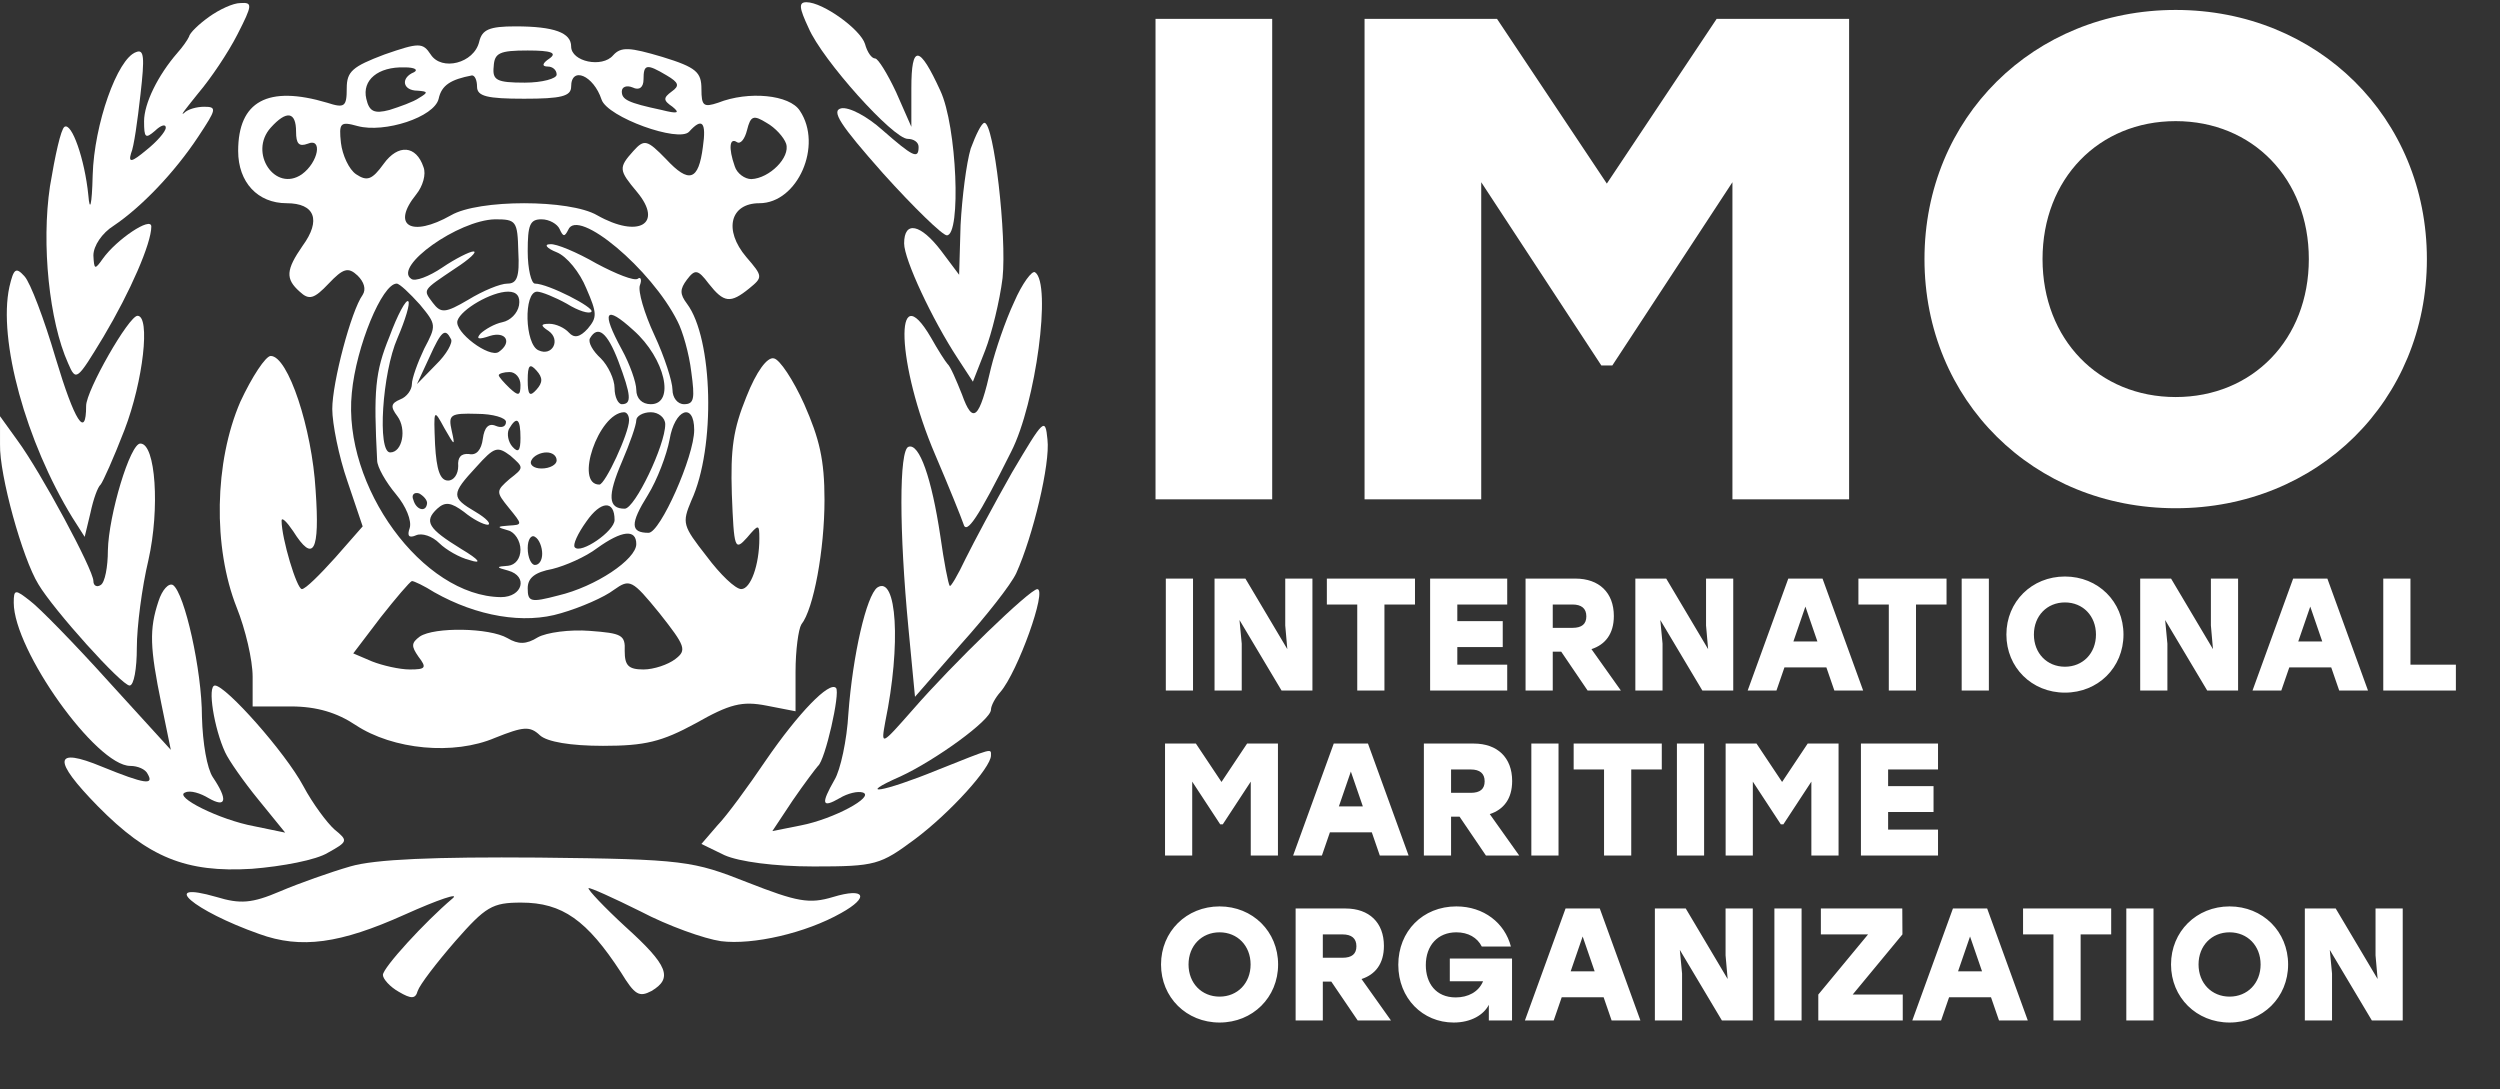 <svg width="280" height="122" viewBox="0 0 280 122" fill="none" xmlns="http://www.w3.org/2000/svg">
<rect x="0" y="0" width="280" height="122" fill="#333333" stroke="none"/>
<path d="M23.432 1.874C22.297 2.684 21.243 3.674 21.162 4.125C21 4.485 20.433 5.295 19.865 5.925C17.676 8.446 16.136 11.597 16.136 13.578C16.136 15.469 16.298 15.559 17.352 14.659C18 14.028 18.568 13.848 18.568 14.298C18.568 14.748 17.514 15.919 16.379 16.819C14.758 18.17 14.352 18.26 14.676 17.179C15.001 16.459 15.406 13.488 15.73 10.607C16.217 6.375 16.136 5.475 15.244 5.835C13.136 6.555 10.542 13.938 10.38 19.61C10.299 23.032 10.055 23.842 9.893 21.861C9.488 17.81 8.028 13.668 7.218 14.208C6.812 14.478 6.164 17.45 5.596 20.871C4.623 27.353 5.515 35.996 7.623 40.678C8.515 42.749 8.596 42.659 11.596 37.707C14.595 32.665 16.947 27.263 16.947 25.372C16.947 24.202 13.055 26.813 11.515 28.974C10.623 30.234 10.542 30.234 10.461 28.614C10.461 27.533 11.434 26.093 12.731 25.282C15.812 23.212 19.541 19.34 22.216 15.289C24.243 12.227 24.324 11.957 22.865 11.957C22.054 11.957 21 12.227 20.595 12.678C20.108 13.038 20.919 12.047 22.216 10.427C23.595 8.806 25.54 5.925 26.594 3.854C28.297 0.523 28.297 0.253 26.919 0.343C26.108 0.343 24.567 1.063 23.432 1.874Z" fill="white"/>
<path d="M90.559 3.129C92.1 6.73 100.045 15.554 101.667 15.554C102.315 15.554 102.883 15.914 102.883 16.454C102.883 17.895 102.234 17.535 98.829 14.563C97.126 13.033 95.1 11.952 94.208 12.133C93.073 12.403 94.046 13.933 98.91 19.425C102.315 23.207 105.558 26.358 106.045 26.358C107.666 26.358 107.18 14.113 105.315 10.152C102.964 5.02 102.072 4.93 102.072 9.882V14.203L100.369 10.332C99.397 8.261 98.343 6.55 98.018 6.55C97.613 6.55 97.126 5.83 96.883 4.93C96.397 3.309 92.181 0.248 90.316 0.248C89.424 0.248 89.505 0.878 90.559 3.129Z" fill="white"/>
<path d="M53.672 4.664C53.104 7.095 49.456 7.996 48.24 6.105C47.348 4.754 46.942 4.754 43.051 6.105C39.484 7.455 38.835 7.996 38.835 9.886C38.835 11.957 38.592 12.137 36.646 11.507C29.998 9.526 26.674 11.327 26.674 16.909C26.674 20.42 28.863 22.761 32.106 22.761C35.268 22.761 35.997 24.652 33.889 27.533C32.025 30.234 31.944 31.224 33.565 32.665C34.619 33.655 35.187 33.475 36.808 31.764C38.43 30.054 38.997 29.874 40.051 30.864C40.781 31.584 41.024 32.395 40.619 33.025C39.322 34.826 37.214 42.839 37.214 45.81C37.214 47.43 37.943 51.122 38.916 53.913L40.619 58.955L37.538 62.466C35.835 64.357 34.214 65.977 33.809 65.977C33.241 65.977 31.538 60.305 31.538 58.324C31.538 57.874 32.106 58.414 32.836 59.495C35.106 63.096 35.835 61.836 35.349 54.903C34.944 47.971 32.268 39.867 30.322 39.867C29.755 39.867 28.214 42.208 26.917 44.999C23.998 51.752 23.836 61.295 26.512 68.048C27.485 70.479 28.295 73.9 28.295 75.791V79.122H32.592C35.511 79.122 37.781 79.842 39.808 81.193C44.024 83.984 50.834 84.614 55.455 82.633C58.617 81.373 59.347 81.283 60.482 82.363C61.292 83.084 63.887 83.534 67.535 83.534C72.237 83.534 74.102 83.084 77.912 81.013C81.723 78.852 83.101 78.492 85.858 79.032L89.101 79.662V75.251C89.101 72.82 89.425 70.479 89.749 69.939C91.127 68.228 92.344 61.566 92.344 55.983C92.344 51.482 91.776 49.141 90.074 45.27C88.858 42.569 87.317 40.228 86.668 40.138C85.939 39.958 84.723 41.578 83.588 44.459C82.128 48.06 81.804 50.221 81.966 55.353C82.209 61.476 82.29 61.746 83.669 60.215C84.966 58.684 85.047 58.684 85.047 60.305C85.047 63.276 84.074 65.977 83.02 65.977C82.372 65.977 80.669 64.357 79.129 62.286C76.453 58.865 76.372 58.594 77.426 56.074C80.183 50.131 79.858 37.887 76.94 34.015C76.129 32.935 76.129 32.395 76.94 31.314C77.831 30.144 78.156 30.144 79.372 31.764C81.074 33.925 81.804 34.015 83.912 32.305C85.452 31.044 85.452 30.954 83.588 28.793C80.993 25.732 81.804 22.761 85.047 22.761C89.344 22.761 92.181 16.279 89.587 12.407C88.452 10.607 83.831 10.156 80.426 11.507C78.804 12.047 78.561 11.867 78.561 9.976C78.561 8.086 77.994 7.545 74.183 6.375C70.535 5.295 69.562 5.204 68.67 6.195C67.454 7.635 63.968 6.915 63.968 5.204C63.968 3.674 62.103 2.954 57.725 2.954C54.806 2.954 53.996 3.314 53.672 4.664ZM61.536 6.555C60.725 7.095 60.644 7.455 61.373 7.455C61.86 7.455 62.346 7.815 62.346 8.356C62.346 8.806 60.725 9.256 58.779 9.256C55.617 9.256 55.131 8.986 55.293 7.455C55.374 5.925 55.942 5.655 59.103 5.655C61.779 5.655 62.428 5.925 61.536 6.555ZM46.375 8.086C44.834 8.716 45.078 10.156 46.78 10.156C47.915 10.246 47.996 10.336 46.942 10.967C46.294 11.417 44.753 11.957 43.618 12.317C41.916 12.767 41.348 12.497 41.024 11.057C40.538 8.986 42.321 7.455 45.321 7.545C46.456 7.545 46.861 7.815 46.375 8.086ZM74.67 8.446C76.048 9.256 76.129 9.616 75.237 10.246C74.264 10.967 74.264 11.237 75.318 11.957C76.21 12.677 75.886 12.767 74.102 12.317C70.292 11.507 69.643 11.147 69.643 10.246C69.643 9.706 70.21 9.526 70.859 9.796C71.589 10.156 72.075 9.796 72.075 8.896C72.075 7.185 72.4 7.095 74.67 8.446ZM53.428 9.706C53.428 10.787 54.563 11.057 58.698 11.057C62.833 11.057 63.968 10.787 63.968 9.706C63.968 7.365 66.481 8.446 67.373 11.147C68.022 13.127 76.048 16.009 77.183 14.748C78.642 13.127 79.129 13.668 78.723 16.459C78.237 20.24 77.183 20.6 74.588 17.809C72.481 15.648 72.156 15.558 70.94 16.909C69.238 18.8 69.319 19.07 71.346 21.501C74.345 25.102 71.508 26.723 66.886 24.112C63.806 22.311 53.59 22.311 50.51 24.112C46.051 26.633 43.781 25.282 46.618 21.771C47.348 20.87 47.753 19.52 47.429 18.71C46.618 16.279 44.591 16.099 42.97 18.349C41.673 20.15 41.105 20.33 39.889 19.52C39.078 18.98 38.349 17.359 38.186 16.009C37.943 13.758 38.105 13.578 40.051 14.118C43.051 14.928 48.645 13.127 49.131 11.057C49.456 9.526 50.51 8.896 52.861 8.446C53.185 8.446 53.428 8.986 53.428 9.706ZM33.16 14.748C33.16 16.099 33.484 16.459 34.457 16.099C36.16 15.378 35.673 18.169 33.809 19.52C30.809 21.591 27.809 17.089 30.322 14.298C32.106 12.317 33.16 12.497 33.16 14.748ZM88.047 16.099C88.533 17.629 86.182 19.97 84.155 20.06C83.425 20.06 82.534 19.43 82.29 18.619C81.561 16.549 81.723 15.378 82.534 15.918C82.939 16.189 83.425 15.558 83.669 14.568C84.074 12.947 84.398 12.857 85.858 13.758C86.831 14.298 87.803 15.378 88.047 16.099ZM58.05 28.163C58.212 31.044 57.887 31.764 56.833 31.764C56.023 31.764 54.077 32.575 52.455 33.565C49.861 35.096 49.375 35.096 48.483 33.925C47.348 32.395 47.267 32.575 50.996 30.054C52.536 29.063 53.509 28.163 53.023 28.163C52.617 28.163 50.996 28.973 49.537 29.964C48.077 30.954 46.456 31.584 46.051 31.224C44.024 29.874 51.32 24.652 55.455 24.562C57.806 24.562 57.968 24.742 58.05 28.163ZM62.671 25.642C63.076 26.543 63.238 26.543 63.644 25.732C64.698 23.211 72.967 30.144 75.886 35.996C76.453 37.076 77.183 39.597 77.426 41.668C77.831 44.639 77.75 45.27 76.615 45.27C75.886 45.27 75.318 44.549 75.318 43.649C75.318 42.749 74.426 39.958 73.291 37.527C72.156 35.096 71.427 32.575 71.67 31.945C71.913 31.314 71.751 30.954 71.427 31.224C71.021 31.494 68.994 30.684 66.805 29.514C64.616 28.253 62.265 27.263 61.617 27.353C60.887 27.353 61.211 27.803 62.346 28.253C63.481 28.703 64.941 30.504 65.67 32.305C66.886 35.096 66.886 35.546 65.832 36.806C64.941 37.797 64.292 37.887 63.725 37.257C63.238 36.716 62.265 36.266 61.536 36.266C60.563 36.266 60.482 36.446 61.455 37.076C62.833 38.067 61.86 39.958 60.319 39.237C58.779 38.607 58.617 32.665 60.157 32.665C60.644 32.665 62.184 33.295 63.481 34.015C64.779 34.826 65.995 35.186 66.238 34.916C66.643 34.465 61.373 31.764 59.914 31.764C59.509 31.764 59.103 30.144 59.103 28.163C59.103 25.192 59.347 24.562 60.644 24.562C61.536 24.562 62.428 25.102 62.671 25.642ZM47.023 34.105C48.888 36.356 48.888 36.446 47.51 39.057C46.78 40.588 46.132 42.388 46.132 43.019C46.132 43.649 45.564 44.459 44.834 44.729C43.781 45.179 43.699 45.54 44.51 46.62C45.564 48.06 45.078 50.672 43.699 50.672C42.24 50.672 42.808 41.758 44.51 37.887C45.402 35.816 45.969 33.925 45.726 33.745C45.483 33.475 44.51 35.276 43.618 37.707C41.997 41.668 41.835 43.739 42.24 51.572C42.24 52.292 43.213 54.003 44.348 55.353C45.483 56.704 46.132 58.324 45.888 59.135C45.564 60.035 45.807 60.305 46.618 59.945C47.267 59.675 48.402 60.035 49.212 60.845C49.942 61.566 51.483 62.466 52.617 62.736C53.996 63.186 53.753 62.736 51.645 61.476C47.996 59.225 47.429 58.414 48.969 56.974C49.861 56.164 50.51 56.254 51.969 57.334C52.942 58.144 54.158 58.775 54.644 58.775C55.05 58.684 54.482 58.054 53.266 57.334C50.51 55.713 50.51 55.353 53.347 52.292C55.374 50.041 55.698 49.951 57.158 51.032C58.698 52.382 58.698 52.382 57.077 53.643C55.536 54.993 55.536 55.083 56.995 56.884C58.536 58.775 58.536 58.775 56.995 58.865C55.617 58.955 55.617 59.045 56.914 59.405C57.644 59.585 58.293 60.575 58.293 61.566C58.293 62.556 57.725 63.276 56.914 63.366C55.536 63.456 55.536 63.546 56.914 63.907C59.184 64.537 58.536 66.878 56.104 66.878C47.348 66.788 38.349 54.453 39.403 44.009C39.889 38.787 42.808 31.764 44.429 31.764C44.753 31.764 45.888 32.845 47.023 34.105ZM58.13 34.195C57.968 35.096 57.158 35.906 56.266 36.086C55.374 36.266 54.32 36.896 53.834 37.346C53.266 37.977 53.59 38.067 54.888 37.617C56.671 37.076 57.401 38.337 55.861 39.417C54.806 40.138 50.834 37.166 51.239 35.906C51.645 34.645 55.05 32.665 56.914 32.665C57.887 32.665 58.293 33.205 58.13 34.195ZM70.94 36.986C74.507 40.138 75.642 45.27 72.886 45.27C71.913 45.27 71.264 44.639 71.264 43.649C71.264 42.839 70.535 40.768 69.643 39.147C67.292 34.826 67.778 34.105 70.94 36.986ZM50.51 37.977C50.753 38.337 50.023 39.687 48.807 40.858L46.699 43.019L48.077 40.047C49.456 36.986 49.861 36.716 50.51 37.977ZM69.238 40.408C70.697 44.279 70.778 45.27 69.643 45.27C69.238 45.27 68.832 44.459 68.832 43.469C68.832 42.478 68.103 40.948 67.292 40.138C66.4 39.327 65.832 38.337 66.076 37.887C66.968 36.356 68.022 37.257 69.238 40.408ZM60.076 43.649C59.347 44.459 59.103 44.279 59.103 42.569C59.103 40.858 59.347 40.678 60.076 41.488C60.806 42.298 60.806 42.839 60.076 43.649ZM58.293 43.109C58.293 44.369 58.05 44.369 57.077 43.469C56.428 42.839 55.861 42.208 55.861 42.028C55.861 41.848 56.428 41.668 57.077 41.668C57.725 41.668 58.293 42.298 58.293 43.109ZM50.591 48.241C50.185 46.44 50.428 46.26 53.428 46.35C55.212 46.35 56.671 46.8 56.671 47.25C56.671 47.79 56.185 47.971 55.536 47.7C54.725 47.34 54.239 47.88 54.077 49.141C53.915 50.401 53.347 51.032 52.536 50.852C51.645 50.762 51.239 51.212 51.32 52.202C51.32 53.102 50.834 53.823 50.185 53.823C49.294 53.823 48.888 52.652 48.726 49.771C48.564 45.81 48.564 45.72 49.78 47.971C50.915 49.951 50.996 50.041 50.591 48.241ZM70.454 47.07C70.454 48.511 67.778 54.273 67.13 54.273C64.292 54.273 67.049 46.26 69.886 46.17C70.21 46.17 70.454 46.53 70.454 47.07ZM74.507 47.52C74.507 49.861 71.102 56.974 69.967 56.974C68.103 56.974 68.022 55.533 69.643 51.752C70.535 49.681 71.264 47.61 71.264 47.07C71.264 46.62 71.994 46.17 72.886 46.17C73.778 46.17 74.507 46.8 74.507 47.52ZM77.75 48.151C77.75 51.122 73.94 59.675 72.643 59.675C70.616 59.675 70.535 58.684 72.562 55.443C73.616 53.733 74.67 50.942 74.994 49.231C75.561 45.81 77.75 44.999 77.75 48.151ZM58.293 49.051C58.293 50.491 58.05 50.762 57.401 50.041C56.914 49.501 56.752 48.601 56.995 48.06C57.887 46.53 58.293 46.89 58.293 49.051ZM62.346 51.572C62.346 52.022 61.617 52.472 60.644 52.472C59.752 52.472 59.266 52.022 59.509 51.572C59.752 51.032 60.563 50.672 61.211 50.672C61.86 50.672 62.346 51.032 62.346 51.572ZM47.834 56.344C47.753 57.424 46.618 57.154 46.294 55.983C46.051 55.443 46.375 55.083 46.942 55.263C47.429 55.533 47.834 55.983 47.834 56.344ZM68.832 58.234C68.832 59.495 65.022 62.106 64.373 61.295C64.13 61.025 64.698 59.765 65.67 58.414C67.292 56.074 68.832 55.983 68.832 58.234ZM60.725 62.016C60.725 62.736 60.401 63.276 59.914 63.276C59.509 63.276 59.103 62.466 59.103 61.386C59.103 60.395 59.509 59.855 59.914 60.125C60.401 60.395 60.725 61.295 60.725 62.016ZM71.264 60.935C71.264 62.646 66.724 65.707 62.508 66.698C59.428 67.508 59.103 67.418 59.103 65.887C59.103 64.717 59.914 64.087 61.86 63.726C63.319 63.366 65.589 62.376 66.886 61.386C69.643 59.405 71.264 59.225 71.264 60.935ZM48.645 66.337C53.428 69.038 58.698 69.939 62.833 68.678C65.022 68.048 67.697 66.878 68.751 66.067C70.535 64.807 70.778 64.897 73.859 68.678C76.778 72.37 76.94 72.82 75.642 73.81C74.832 74.44 73.21 74.981 72.075 74.981C70.373 74.981 69.967 74.531 69.967 72.91C70.048 71.109 69.643 70.929 66.076 70.659C63.806 70.479 61.211 70.839 60.239 71.379C58.941 72.19 58.05 72.19 56.833 71.469C54.806 70.299 48.645 70.209 47.023 71.289C46.051 72.01 46.051 72.37 46.861 73.54C47.834 74.801 47.672 74.981 45.888 74.981C44.753 74.981 42.808 74.531 41.673 74.08L39.565 73.18L42.645 69.128C44.348 66.968 45.888 65.167 46.132 65.077C46.375 65.077 47.51 65.617 48.645 66.337Z" fill="white"/>
<path d="M108.72 16.64C108.234 18.26 107.748 22.132 107.585 25.193L107.423 30.775L105.396 28.074C103.126 25.103 101.262 24.653 101.262 27.264C101.262 29.064 104.424 35.817 107.261 40.138L108.964 42.749L110.342 39.238C111.072 37.347 111.963 33.746 112.288 31.135C112.774 26.453 111.315 13.758 110.261 13.758C109.937 13.758 109.288 15.109 108.72 16.64Z" fill="white"/>
<path d="M1.053 32.128C-0.244 38.07 2.917 49.505 8.106 57.968L9.484 60.129L10.133 57.428C10.457 55.897 10.944 54.547 11.268 54.276C11.511 54.006 12.727 51.305 13.943 48.154C16.051 42.662 16.862 35.369 15.403 35.369C14.43 35.369 9.647 43.742 9.647 45.453C9.647 49.234 8.349 47.164 6.241 40.141C4.944 35.729 3.404 31.678 2.755 30.958C1.782 29.877 1.539 30.057 1.053 32.128Z" fill="white"/>
<path d="M113.582 33.832C112.609 35.903 111.474 39.234 110.988 41.215C109.691 46.977 108.961 47.607 107.745 44.186C107.096 42.565 106.448 41.034 106.123 40.764C105.88 40.494 105.069 39.234 104.259 37.793C100.043 30.59 100.448 40.944 104.745 50.938C106.285 54.539 107.664 57.961 107.907 58.681C108.231 59.941 109.528 58.051 113.258 50.578C116.014 45.176 117.798 31.761 115.933 30.5C115.609 30.23 114.474 31.761 113.582 33.832Z" fill="white"/>
<path d="M0.002 49.769C-0.079 53.191 2.515 62.554 4.299 65.435C6.001 68.316 13.622 76.779 14.514 76.779C15.001 76.779 15.325 74.889 15.325 72.548C15.325 70.207 15.892 65.795 16.622 62.734C17.919 56.972 17.433 49.679 15.73 49.679C14.595 49.589 12.163 57.692 12.082 61.654C12.082 63.455 11.758 65.255 11.271 65.525C10.866 65.795 10.46 65.615 10.46 65.075C10.46 63.815 4.542 52.831 1.948 49.319L0.002 46.618V49.769Z" fill="white"/>
<path d="M113.343 52.923C111.397 56.345 109.046 60.756 108.154 62.557C107.262 64.448 106.452 65.798 106.371 65.618C106.209 65.438 105.722 62.917 105.317 60.036C104.344 53.554 102.966 49.592 101.749 50.042C100.695 50.403 100.695 59.406 101.749 70.39L102.479 78.043L107.587 72.191C110.424 69.04 113.262 65.438 113.829 64.178C115.694 60.036 117.64 51.933 117.316 49.232C117.072 46.711 116.91 46.891 113.343 52.923Z" fill="white"/>
<path d="M17.754 67.326C16.7 70.477 16.781 72.547 18.078 78.85L19.132 83.982L12.16 76.329C8.349 72.097 4.377 68.046 3.404 67.326C1.701 65.975 1.539 65.975 1.539 67.506C1.539 72.818 10.781 85.782 14.592 85.782C15.403 85.782 16.294 86.143 16.538 86.683C17.267 87.943 16.294 87.853 11.43 85.873C5.998 83.622 5.836 85.062 10.944 90.284C16.619 96.046 20.835 97.757 28.212 97.307C31.617 97.037 35.428 96.316 36.725 95.506C38.995 94.246 38.995 94.156 37.455 92.895C36.644 92.175 35.023 90.014 33.968 88.033C31.942 84.252 25.294 76.779 24.078 76.779C23.186 76.779 23.997 81.641 25.213 84.252C25.618 85.152 27.32 87.583 28.942 89.564L31.942 93.255L28.456 92.535C24.564 91.815 19.375 89.204 20.753 88.754C21.321 88.484 22.456 88.844 23.348 89.384C25.375 90.554 25.537 89.564 23.834 87.043C23.186 86.053 22.699 83.261 22.618 80.29C22.618 75.069 20.672 66.425 19.375 65.525C18.889 65.255 18.159 66.065 17.754 67.326Z" fill="white"/>
<path d="M98.26 65.802C97.043 66.703 95.503 73.365 95.017 79.938C94.854 82.909 94.125 86.24 93.476 87.32C91.936 90.022 92.017 90.562 94.044 89.391C94.936 88.851 96.07 88.581 96.638 88.761C98.016 89.211 93.395 91.732 89.666 92.452L86.504 93.083L88.774 89.661C90.071 87.771 91.368 86.06 91.612 85.79C92.422 85.16 94.125 77.597 93.638 77.057C92.909 76.246 89.422 79.848 85.774 85.16C83.828 88.041 81.396 91.372 80.342 92.452L78.559 94.523L81.153 95.784C82.774 96.504 86.747 97.044 91.125 97.044C98.097 97.044 98.584 96.864 102.475 93.983C106.448 91.012 110.988 85.97 110.988 84.62C110.988 83.809 111.312 83.719 104.989 86.24C98.827 88.761 95.746 89.211 100.854 86.96C104.745 85.16 110.988 80.658 110.988 79.488C110.988 79.037 111.475 78.137 112.042 77.507C113.988 75.256 117.312 65.983 116.177 65.983C115.366 65.983 106.772 74.266 102.232 79.488C98.665 83.539 98.665 83.539 99.151 80.838C100.935 72.195 100.448 64.362 98.26 65.802Z" fill="white"/>
<path d="M39.237 97.039C37.048 97.669 33.481 98.93 31.373 99.83C28.211 101.181 26.914 101.271 24.238 100.46C17.672 98.57 21.644 101.991 29.022 104.602C33.724 106.313 38.102 105.682 45.318 102.441C49.128 100.73 51.56 99.92 50.669 100.64C47.588 103.251 42.885 108.383 42.885 109.194C42.885 109.644 43.696 110.544 44.669 111.084C46.047 111.895 46.534 111.895 46.777 110.994C47.02 110.274 48.885 107.843 50.993 105.412C54.398 101.541 55.127 101.091 58.37 101.091C62.992 101.091 65.748 103.071 69.559 108.923C71.099 111.444 71.585 111.715 72.964 110.994C75.396 109.554 74.828 108.113 70.045 103.792C67.694 101.631 65.829 99.65 65.91 99.47C66.073 99.38 68.667 100.55 71.748 102.081C74.828 103.702 78.882 105.142 80.747 105.412C84.314 105.862 90.232 104.512 94.205 102.261C97.448 100.46 96.88 99.38 93.313 100.46C90.638 101.271 89.26 101.001 83.746 98.84C77.585 96.409 76.693 96.229 60.316 96.049C48.642 95.959 41.994 96.229 39.237 97.039Z" fill="white"/>
<path d="M129.418 55.922V2.113H142.486V55.922H129.418ZM192.264 2.113H207.1V55.922H194.032V20.408L180.58 40.933H179.35L165.898 20.408V55.922H152.83V2.113H167.666L179.965 20.562L192.264 2.113ZM243.676 1.114C259.588 1.114 271.811 13.183 271.811 29.018C271.811 44.853 259.588 56.922 243.676 56.922C227.764 56.922 215.542 44.853 215.542 29.018C215.542 13.183 227.764 1.114 243.676 1.114ZM243.676 13.567C235.067 13.567 228.764 20.024 228.764 29.018C228.764 38.011 235.067 44.469 243.676 44.469C252.286 44.469 258.589 38.011 258.589 29.018C258.589 20.024 252.286 13.567 243.676 13.567Z" fill="white"/>
<path d="M130.572 77.342V64.802H133.618V77.342H130.572ZM143.947 64.802H146.992V77.342H143.535L138.823 69.442L139.074 72.093V77.342H136.029V64.802H139.486L144.18 72.703L143.947 70.051V64.802ZM158.479 64.802V67.704H155.057V77.342H152.012V67.704H148.608V64.802H158.479ZM168.808 67.704H163.219V69.567H168.307V72.47H163.219V74.44H168.808V77.342H160.173V64.802H168.808V67.704ZM177.813 77.342L174.858 72.989H173.908V77.342H170.863V64.802H176.452C179.103 64.802 180.751 66.379 180.751 68.994C180.751 71.001 179.784 72.201 178.243 72.703L181.54 77.342H177.813ZM177.67 69.03C177.67 68.152 177.133 67.704 176.112 67.704H173.908V70.32H176.112C177.169 70.32 177.67 69.89 177.67 69.03ZM191.077 64.802H194.123V77.342H190.665L185.954 69.442L186.205 72.093V77.342H183.159V64.802H186.617L191.31 72.703L191.077 70.051V64.802ZM205.448 77.342L204.553 74.745H199.859L198.963 77.342H195.739L200.289 64.802H204.123L208.673 77.342H205.448ZM200.862 71.843H203.549L202.206 67.937L200.862 71.843ZM218.013 64.802V67.704H214.592V77.342H211.546V67.704H208.142V64.802H218.013ZM219.708 77.342V64.802H222.753V77.342H219.708ZM231.273 64.569C234.981 64.569 237.83 67.382 237.83 71.072C237.83 74.763 234.981 77.575 231.273 77.575C227.565 77.575 224.716 74.763 224.716 71.072C224.716 67.382 227.565 64.569 231.273 64.569ZM231.273 67.472C229.266 67.472 227.797 68.976 227.797 71.072C227.797 73.168 229.266 74.673 231.273 74.673C233.279 74.673 234.748 73.168 234.748 71.072C234.748 68.976 233.279 67.472 231.273 67.472ZM247.62 64.802H250.666V77.342H247.208L242.497 69.442L242.748 72.093V77.342H239.702V64.802H243.16L247.853 72.703L247.62 70.051V64.802ZM261.991 77.342L261.095 74.745H256.402L255.506 77.342H252.281L256.832 64.802H260.665L265.216 77.342H261.991ZM257.405 71.843H260.092L258.749 67.937L257.405 71.843ZM269.971 74.44H275.059V77.342H266.926V64.802H269.971V74.44Z" fill="white"/>
<path d="M139.673 83.279H143.13V95.82H140.085V87.543L136.95 92.326H136.663L133.528 87.543V95.82H130.483V83.279H133.94L136.807 87.579L139.673 83.279ZM154.539 95.82L153.643 93.222H148.949L148.054 95.82H144.829L149.379 83.279H153.213L157.763 95.82H154.539ZM149.953 90.32H152.64L151.296 86.414L149.953 90.32ZM166.424 95.82L163.469 91.466H162.519V95.82H159.474V83.279H165.063C167.714 83.279 169.362 84.856 169.362 87.471C169.362 89.478 168.395 90.678 166.854 91.18L170.151 95.82H166.424ZM166.281 87.507C166.281 86.629 165.744 86.181 164.723 86.181H162.519V88.797H164.723C165.779 88.797 166.281 88.367 166.281 87.507ZM171.51 95.82V83.279H174.555V95.82H171.51ZM186.12 83.279V86.181H182.699V95.82H179.653V86.181H176.25V83.279H186.12ZM187.815 95.82V83.279H190.86V95.82H187.815ZM202.461 83.279H205.919V95.82H202.873V87.543L199.738 92.326H199.452L196.317 87.543V95.82H193.271V83.279H196.729L199.595 87.579L202.461 83.279ZM217.058 86.181H211.469V88.044H216.557V90.947H211.469V92.917H217.058V95.82H208.424V83.279H217.058V86.181Z" fill="white"/>
<path d="M136.592 101.518C140.3 101.518 143.148 104.331 143.148 108.021C143.148 111.711 140.3 114.524 136.592 114.524C132.883 114.524 130.035 111.711 130.035 108.021C130.035 104.331 132.883 101.518 136.592 101.518ZM136.592 104.42C134.585 104.42 133.116 105.925 133.116 108.021C133.116 110.117 134.585 111.622 136.592 111.622C138.598 111.622 140.067 110.117 140.067 108.021C140.067 105.925 138.598 104.42 136.592 104.42ZM152.061 114.291L149.105 109.938H148.156V114.291H145.11V101.751H150.7C153.351 101.751 154.999 103.327 154.999 105.943C154.999 107.949 154.032 109.15 152.491 109.651L155.788 114.291H152.061ZM151.918 105.979C151.918 105.101 151.381 104.653 150.359 104.653H148.156V107.269H150.359C151.416 107.269 151.918 106.839 151.918 105.979ZM162.378 107.358H169.347V114.291H166.749V112.535C166.194 113.646 164.778 114.524 162.808 114.524C159.35 114.524 156.609 111.819 156.609 108.057C156.609 104.295 159.35 101.518 163.112 101.518C166.194 101.518 168.54 103.381 169.221 106.014H165.961C165.459 105.011 164.438 104.42 163.112 104.42C161.034 104.42 159.691 105.889 159.691 108.093C159.691 110.099 160.801 111.711 163.041 111.711C164.42 111.711 165.602 111.102 166.104 109.902H162.378V107.358ZM180.501 114.291L179.605 111.693H174.912L174.016 114.291H170.791L175.342 101.751H179.175L183.726 114.291H180.501ZM175.915 108.791H178.602L177.258 104.886L175.915 108.791ZM193.264 101.751H196.31V114.291H192.852L188.141 106.391L188.392 109.042V114.291H185.346V101.751H188.804L193.497 109.651L193.264 107V101.751ZM198.732 114.291V101.751H201.777V114.291H198.732ZM207.502 111.389H213.109V114.291H203.65V111.389L209.222 104.653H203.937V101.751H213.056L213.073 104.653L207.502 111.389ZM223.888 114.291L222.992 111.693H218.298L217.403 114.291H214.178L218.728 101.751H222.562L227.112 114.291H223.888ZM219.302 108.791H221.989L220.645 104.886L219.302 108.791ZM236.453 101.751V104.653H233.031V114.291H229.986V104.653H226.582V101.751H236.453ZM238.147 114.291V101.751H241.193V114.291H238.147ZM249.712 101.518C253.421 101.518 256.269 104.331 256.269 108.021C256.269 111.711 253.421 114.524 249.712 114.524C246.004 114.524 243.155 111.711 243.155 108.021C243.155 104.331 246.004 101.518 249.712 101.518ZM249.712 104.42C247.706 104.42 246.237 105.925 246.237 108.021C246.237 110.117 247.706 111.622 249.712 111.622C251.719 111.622 253.188 110.117 253.188 108.021C253.188 105.925 251.719 104.42 249.712 104.42ZM266.06 101.751H269.105V114.291H265.648L260.936 106.391L261.187 109.042V114.291H258.141V101.751H261.599L266.293 109.651L266.06 107V101.751Z" fill="white"/>
</svg>
